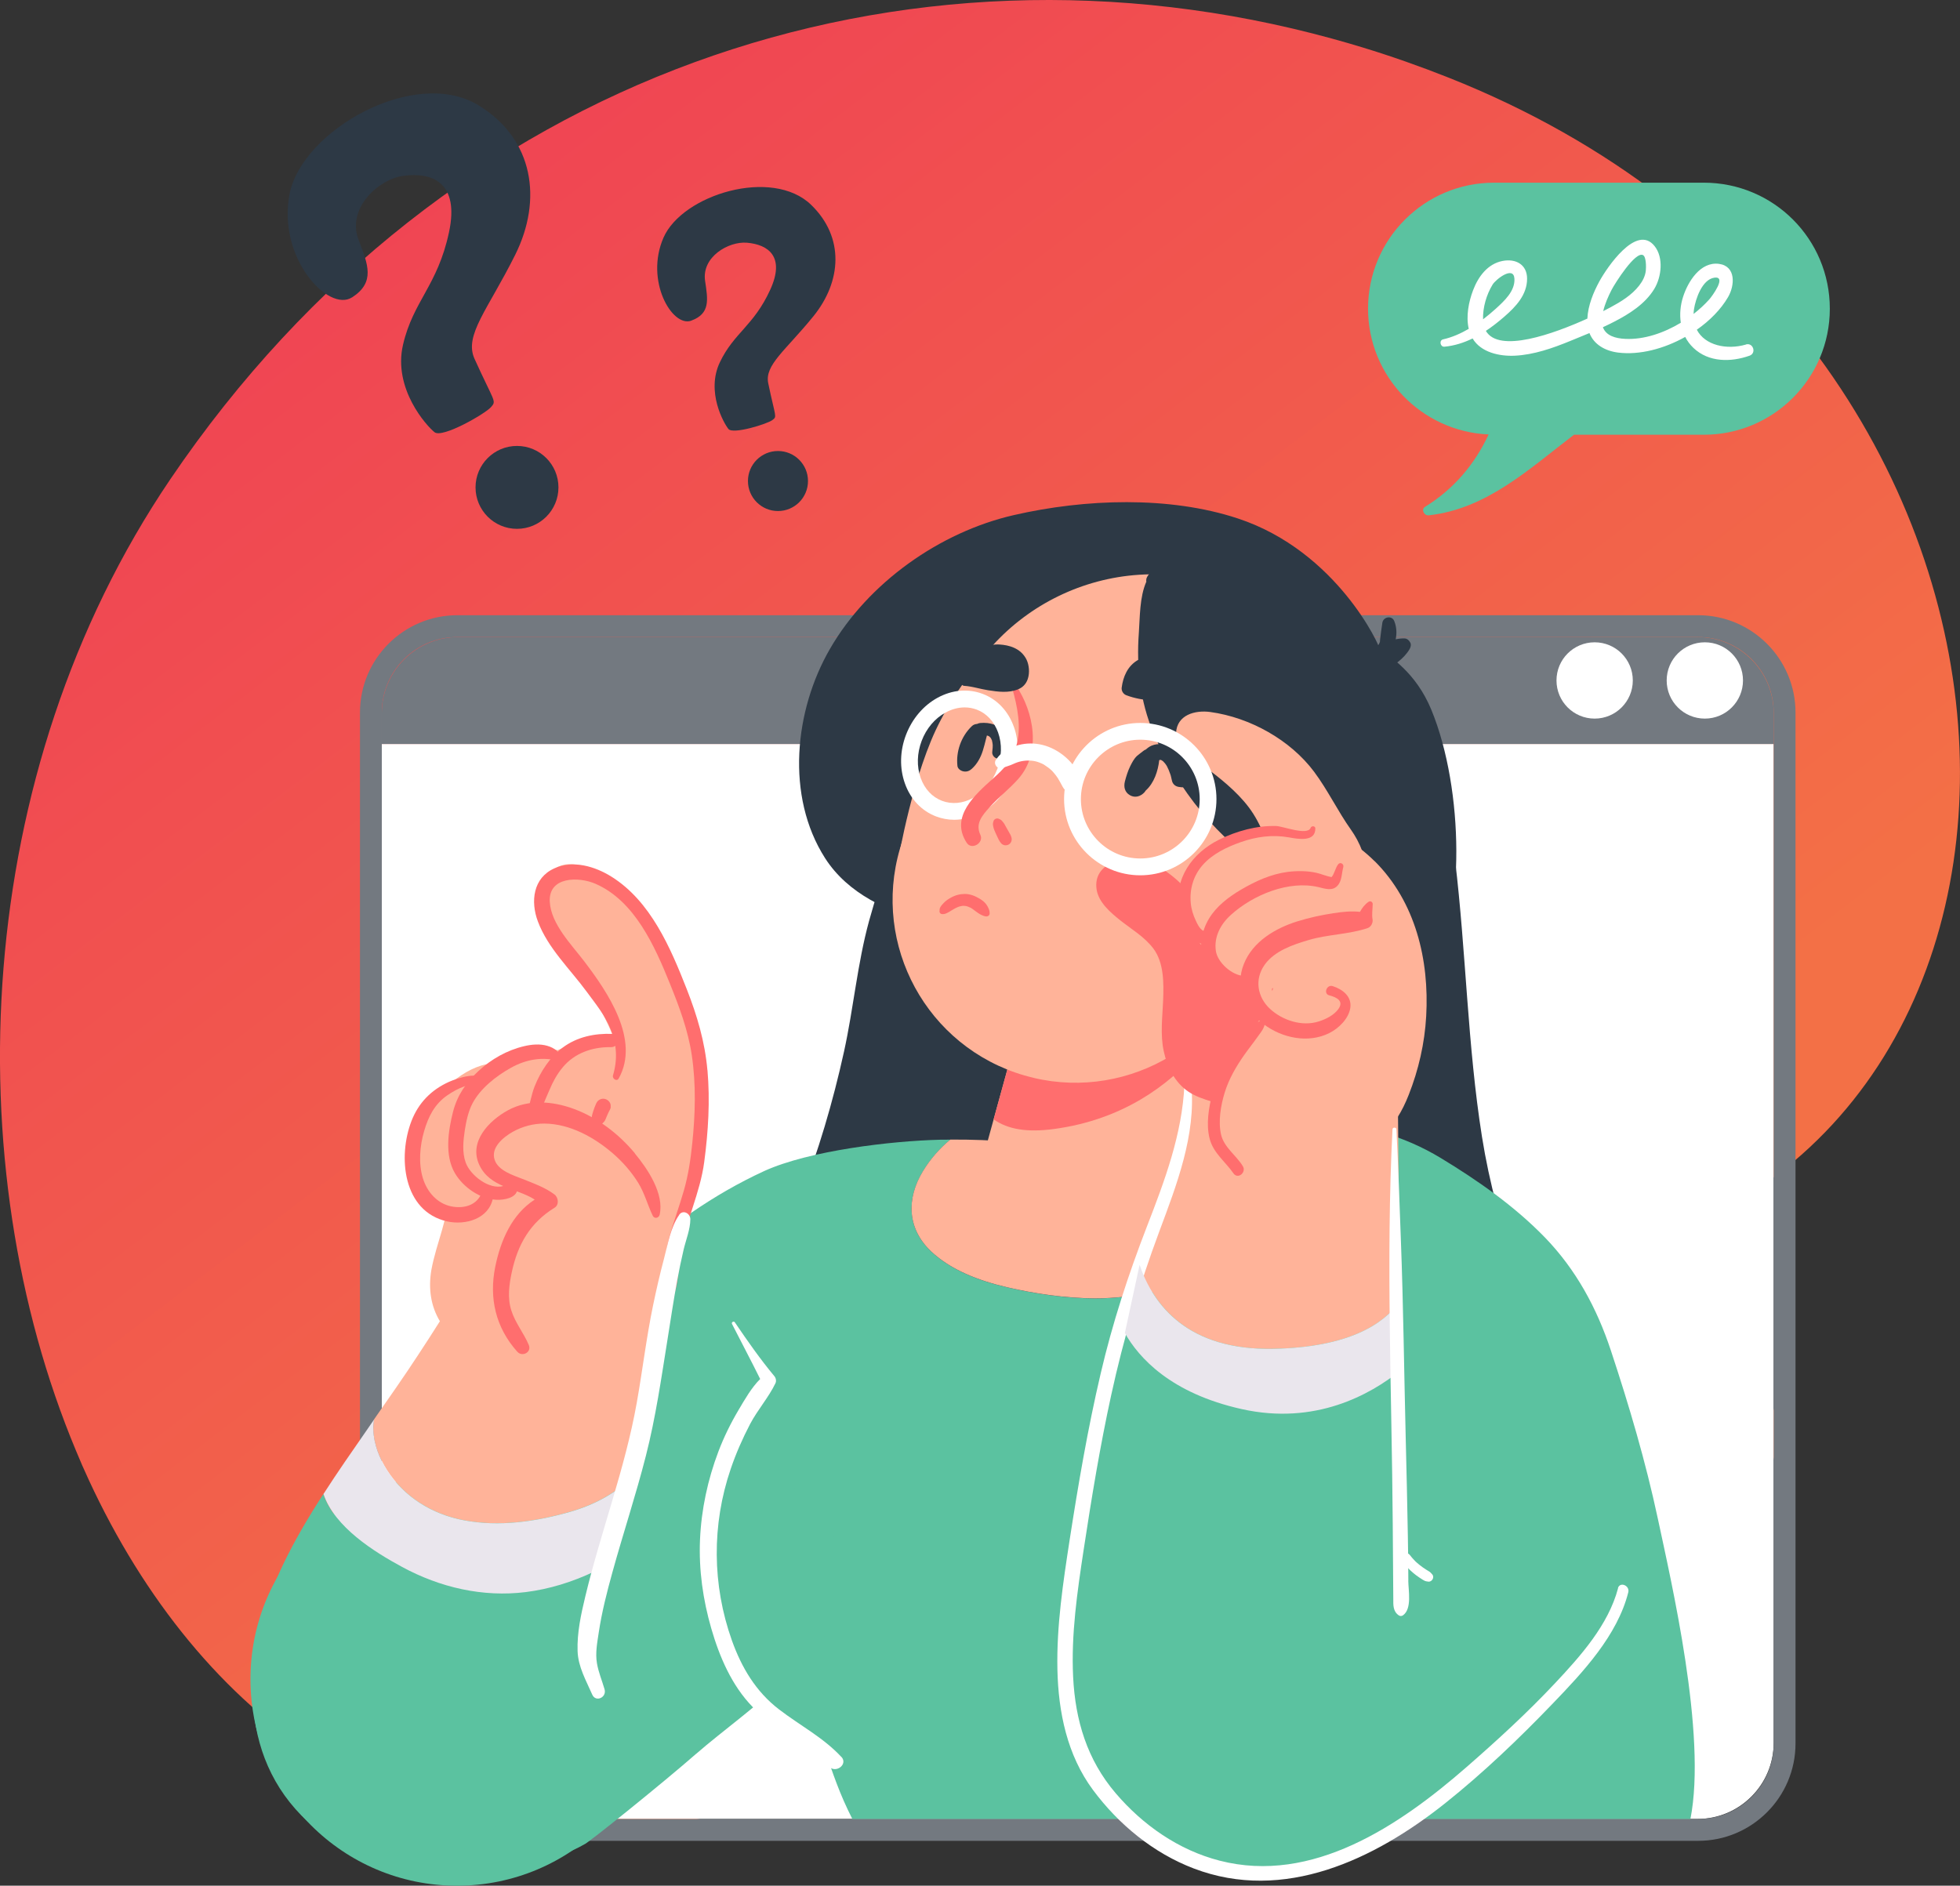 <?xml version="1.0" encoding="UTF-8"?>
<svg id="_圖層_2" data-name="圖層 2" xmlns="http://www.w3.org/2000/svg" xmlns:xlink="http://www.w3.org/1999/xlink" viewBox="0 0 320.54 308.44">
  <rect x="0" y="0" width="320.54" height="308.44" fill="#333333" stroke="none"/>
  <defs>
    <style>
      .cls-1 {
        fill: url(#_未命名漸層_12);
      }

      .cls-2 {
        fill: #fff;
      }

      .cls-3 {
        fill: #5bc2a0;
      }

      .cls-4 {
        fill: #ff6e6e;
      }

      .cls-5 {
        fill: url(#_未命名漸層_13);
      }

      .cls-6 {
        fill: #737980;
      }

      .cls-7 {
        fill: #eae6ed;
      }

      .cls-8 {
        fill: #2d3945;
      }

      .cls-9 {
        fill: #ffb399;
      }
    </style>
    <linearGradient id="_未命名漸層_13" data-name="未命名漸層 13" x1="192.6" y1="253.26" x2="290.77" y2="253.26" gradientUnits="userSpaceOnUse">
      <stop offset="0" stop-color="#f04553"/>
      <stop offset="1" stop-color="#f37046"/>
    </linearGradient>
    <linearGradient id="_未命名漸層_12" data-name="未命名漸層 12" x1="66.17" y1="35.19" x2="264.84" y2="295.19" gradientUnits="userSpaceOnUse">
      <stop offset="0" stop-color="#f04553"/>
      <stop offset=".72" stop-color="#f37046"/>
    </linearGradient>
  </defs>
  <g id="_圖層_1-2" data-name="圖層 1">
    <g>
      <path class="cls-5" d="m265.4,219.61c-26.6-2.06-89.17,28.09-68.8,60.25,20.38,32.16,147.31-54.17,68.8-60.25Z"/>
      <path class="cls-1" d="m259.46,206.01c-108.98,22.2-76.29,78.91-149,92.26-44.27,8.14-77.94-17.36-95.91-56.14-.74-1.59-1.45-3.2-2.12-4.84C-7.15,190.49-4.75,126.51,27.86,78.38,72.92,11.86,147.95-12.94,218.01,6.36c1.61.44,3.22.91,4.83,1.4,4.72,1.44,9.41,3.09,14.07,4.94,106.11,42.09,108.56,175.77,22.55,193.31Z"/>
    </g>
    <g>
      <path class="cls-2" d="m290.07,121.69v163.36c0,6.88-5.58,12.47-12.48,12.47H74.92c-6.42,0-11.68-4.83-12.4-11.04-.05-.47-.08-.95-.08-1.43V121.69h227.63Z"/>
      <path class="cls-6" d="m277.72,100.63H74.79c-8.78,0-15.92,7.14-15.92,15.92v168.63c0,8.78,7.14,15.92,15.92,15.92h202.93c8.78,0,15.92-7.14,15.92-15.92V116.55c0-8.78-7.14-15.92-15.92-15.92Zm12.35,184.55c0,6.82-5.53,12.35-12.35,12.35H74.79c-6.82,0-12.35-5.53-12.35-12.35V116.55c0-6.82,5.53-12.35,12.35-12.35h202.93c6.82,0,12.35,5.53,12.35,12.35v168.63Z"/>
      <path class="cls-6" d="m290.07,116.67v5.02H62.44v-5.02c0-6.88,5.58-12.47,12.48-12.47h202.67c6.9,0,12.48,5.58,12.48,12.47Z"/>
      <path class="cls-8" d="m255.76,232.46c-4.46.08-8.75-1.28-12.99-2.54-4.42-1.32-8.72-3.06-13.23-4.05-8.9-1.95-18.05-1.34-27.09-1.06-9.05.29-18.08-.34-27.13-.45-9.45-.12-18.91-.08-28.33-.74-7.9-.55-16.35-.05-23.95-2.63-.66-.22-1.06-.96-.99-1.63.41-3.95,2.35-7.58,3.83-11.22,1.63-3.98,3.31-7.93,4.87-11.92,3.07-7.84,5.47-15.98,7.28-24.21,1.56-7.09,2.18-14.36,4.1-21.38.99-3.62,2.19-7.17,3.37-10.74,1.08-3.25,2.06-6.45,3.79-9.44,1.6-2.76,3.63-5.23,5.79-7.58,2.21-2.4,4.46-4.8,7.02-6.82,5.14-4.06,11.12-6.65,17.27-8.75,6.27-2.15,12.99-3.91,19.54-2.04,5.55,1.58,10.13,5.43,14.15,9.42,4.39,4.37,8.39,9.09,12.88,13.37,2.54,2.41,5.4,4.79,7.49,7.61.47.62,4.03.81,4.54,5.06,1.8,15.02,2.02,30.24,4.39,45.19,1.22,7.65,3.21,15.03,5.95,22.27,2.78,7.34,5.88,14.55,8.82,21.83.37.95-.19,2.4-1.37,2.43Z"/>
      <path class="cls-3" d="m276.45,297.52h-137.06c-2.13-4.18-3.24-7.61-4.48-11.26-5.25-1.26-8.48-4.98-12.36-8.49-7.19,4.06-18.03,7.68-22.72,13.66-1.65,2.08-3.4,4.1-5.2,6.09-2.35,2.61-4.76,5.17-7.06,7.8-1.59.07-3.18.11-4.76.11-4.11.05-8.2-.11-12.27-.67-8.43-1.15-21.68-4.44-24.59-13.67-1.89-5.97-.62-12.93,1.93-18.51,2.77-6.05,7.06-11.19,11.77-15.83.99-.97,1.92-1.96,2.8-2.96,7.94-8.93,12.85-19.27,21.27-28.11,12.71-13.36,24.34-26.36,41.31-34.16,7.35-3.32,20.71-4.91,28.77-5.1.53-.01,1.08-.01,1.62-.01-1.78,1.48-3.29,3.21-4.47,5.16-2.72,4.44-2.65,9.38,1.36,13.15,3.29,3.09,7.86,4.79,12.38,5.84,4.62,1.07,9.56,1.8,14.35,1.82,6.73.03,13.33-1.82,19.71-3.55,5.2-1.4,10.66-3.18,14.7-6.54,4.1-3.4,5.14-7.95,4.29-12.78-.36-2.03-.99-4-1.8-5.94,6.94.36,13.58,2.15,19.68,5.84,6.09,3.69,12.05,7.86,17.03,12.99,5.1,5.27,8.5,11.57,10.79,18.49,2.99,9.04,5.69,18.18,7.68,27.5,2.19,10.31,8.06,35.33,5.33,49.15Z"/>
      <path class="cls-8" d="m234.23,158.53c-2.32,3.62-5.21,7.17-8.41,10.05-3.2,2.89-7.28,4.5-11.42,5.49-4.7,1.11-9.74,1.7-14.56,1.23-4.69-.45-9.24-2.13-13.34-4.42-4.02-2.24-7.15-5.32-10.56-8.35-1.66-1.47-3.33-2.95-4.88-4.54-1.18-1.22-2.35-2.3-2.58-3.89-5.55-1.08-11.19-1.87-16.68-3.26-6.51-1.67-13.12-4.62-16.87-10.48-6.47-10.12-5.02-24.16.8-34.22,6.25-10.83,17.97-19.12,30.09-21.89,11.62-2.67,25.41-3.15,36.61.55,16.28,5.37,23.34,21.08,23.16,21.29,1.69,1.33,5.94,3.83,8.49,10,5.42,13.15,5.43,34.19.16,42.45Z"/>
      <path class="cls-9" d="m221.98,140.9c-6.4,18.45-26.54,28.23-45,21.83-18.45-6.4-28.23-26.54-21.83-45,6.4-18.45,26.54-28.23,45-21.83,18.45,6.4,28.23,26.54,21.83,45Z"/>
      <path class="cls-9" d="m213.44,202.28c-4.05,3.36-9.5,5.14-14.7,6.54-6.38,1.73-12.97,3.58-19.71,3.55-4.79-.03-9.72-.75-14.35-1.82-4.53-1.06-9.09-2.76-12.38-5.84-4-3.77-4.07-8.71-1.36-13.15,1.18-1.95,2.69-3.68,4.47-5.16,1.73-.01,3.46.01,5.18.08,2.47.1,4.94.25,7.39.41,2.4.15,4.81.32,7.21.43,2.36.11,4.81-.07,7.13.43.27.05.49.18.69.32,1.26-.19,2.51-.4,3.76-.62,8.17-1.45,16.21-3.59,24.55-3.91.55-.03,1.08-.04,1.63-.03,1-.01,1.99,0,2.98.05.81,1.93,1.44,3.91,1.8,5.94.85,4.83-.19,9.38-4.29,12.78Z"/>
      <path class="cls-9" d="m209.17,154.26l-11.29,42.76-40.33,4.02s2.44-8.8,4.95-17.95c2.62-9.46,5.29-19.3,5.44-20.16l1.44-.07,39.78-8.6Z"/>
      <path class="cls-4" d="m202.24,161.89s-7.28,19.75-29.89,22.78c-4.33.58-7.49.08-9.85-1.58,2.62-9.46,5.29-19.3,5.44-20.16l1.44-.07,32.86-.98Z"/>
      <path class="cls-9" d="m204.13,156.99c-5.41,15.6-22.44,23.86-38.04,18.46-15.6-5.41-23.87-22.44-18.46-38.04,5.41-15.6,22.44-23.86,38.04-18.46,15.6,5.41,23.86,22.44,18.46,38.04Z"/>
      <path class="cls-9" d="m224.89,156.02c-2.07,5.98-8.6,9.14-14.57,7.07-5.98-2.07-9.14-8.6-7.07-14.57,2.07-5.98,8.6-9.14,14.57-7.07s9.14,8.6,7.07,14.57Z"/>
      <path class="cls-9" d="m165.62,102.64c-1.55.97-9.49,9.09-13.39,18.6-3.9,9.51-5.76,21.85-5.76,21.85,0,0,27.32-6.53,27.61-8.24s-8.46-32.21-8.46-32.21Z"/>
      <path class="cls-8" d="m194.64,126.47c-.25-.06-.49-.13-.74-.16-.42-1.51-1.13-3.09-2.39-3.97-.93-.65-2.11-.82-3.17-.38-.36.15-.66.38-.94.63-.16.06-.32.14-.46.27-.32.27-.68.5-.99.78-.5.46-.82,1.1-1.12,1.7-.38.78-.64,1.62-.86,2.46-.23.9-.04,1.79.83,2.28.85.48,1.74.19,2.37-.49.08-.09.14-.19.21-.29,1.36-1.22,2-3.17,2.2-4.95.13-.08.23-.07.24-.07-.32-.02-.02,0,.09.04.13.09.22.14.29.19.17.17.25.26.33.36.06.08.11.15.17.23.02.03.1.16.13.21.22.41.4.85.55,1.29.03.09.06.18.09.27.09.34.14.56.18.77.11.58.52.97,1.1,1.07.66.11,1.28.13,1.9-.15.41-.19.69-.6.68-1.05-.01-.41-.27-.92-.71-1.03Z"/>
      <path class="cls-8" d="m166.18,122.01c-.41-.19-.89-.19-1.38-.12-.02-.7-.18-1.39-.54-1.98-.77-1.29-2.29-1.81-3.98-1.65-.16.02-.33.08-.48.15-.3.02-.61.12-.85.35-1.82,1.73-2.63,4.27-2.37,6.53.05.43.49.78.97.88.54.11.99-.07,1.35-.39.93-.83,1.49-1.91,1.83-2.99.18-.57.33-1.15.47-1.72.06-.26.13-.52.2-.77.07.02.13.04.2.06.06.02.17.1.03,0-.16-.1.12.08.17.11.09.09.16.15.21.21.03.06.07.11.09.16.04.08.08.17.12.25.08.33.11.55.13.77,0,.25,0,.35-.01.46-.02.24-.06.48-.07.72-.04.75.78,1.31,1.67,1.03.37-.12.72-.26,1.08-.39.19-.07.38-.14.58-.2.36-.1.47-.14.59-.21.45-.27.53-1-.01-1.25Z"/>
      <path class="cls-8" d="m200.87,117c-2.83.05-5.32-1.54-8.06-1.96-2.89-.44-5.86-.26-8.63-1.33-.48-.18-.8-.71-.74-1.22.23-1.81.97-3.55,2.62-4.51,2.8-1.63,6.36-.38,8.98,1.03,1.49.81,2.8,1.8,4,2.98.92.88,1.91,1.8,2.18,3.07.07.25.15.37.23.49.33.49.15,1.43-.59,1.45Z"/>
      <path class="cls-2" d="m165.81,118.89c-.91-2.57-2.72-4.49-5.09-5.39-2.37-.9-4.99-.68-7.39.63-2.32,1.27-4.15,3.43-5.16,6.06-1.01,2.64-1.07,5.47-.18,7.96.91,2.57,2.72,4.48,5.09,5.39.96.36,1.95.55,2.96.55,1.49,0,3-.4,4.43-1.18,2.32-1.27,4.15-3.43,5.16-6.07,1.01-2.64,1.07-5.47.18-7.96Zm-2.75,6.98c-.77,2.03-2.16,3.68-3.91,4.64-1.68.92-3.48,1.09-5.09.48-1.61-.61-2.85-1.94-3.49-3.74-.67-1.88-.61-4.03.16-6.07.77-2.03,2.16-3.68,3.91-4.63,1.02-.56,2.08-.84,3.12-.84.68,0,1.34.12,1.98.36,1.61.61,2.84,1.94,3.49,3.74.67,1.88.61,4.03-.16,6.07Z"/>
      <path class="cls-4" d="m166.16,112.11c-.26-.38-.75,0-.64.38.86,3.05,1.59,6.46.67,9.59-.66,2.26-2.01,3.66-3.72,5.2-2.96,2.66-7.18,6.29-4.37,10.58.81,1.24,2.85.02,2.23-1.31-.85-1.83.27-3.14,1.49-4.49,1.49-1.66,3.27-3.02,4.74-4.69,3.75-4.25,2.56-10.88-.41-15.25Z"/>
      <path class="cls-8" d="m168.09,111.04c-.3.91-.91,1.42-1.55,1.69-1.58.67-3.33.42-4.95.17-1.3-.2-2.61-.64-3.92-.72-.51-.03-.9-.95-.68-1.61.65-1.86,2.19-5.12,3.85-4.56.83-.48,1.74-.64,2.62-.59,1.49.09,3.46.56,4.41,2.45.44.91.55,2.17.22,3.17Z"/>
      <path class="cls-4" d="m165.39,136.9c-.03-.08-.05-.15-.08-.23-.05-.15-.15-.28-.23-.41l.14.23c-.25-.43-.5-.87-.74-1.31-.07-.13-.14-.27-.22-.4-.07-.13-.16-.23-.25-.34-.12-.15-.24-.3-.41-.39-.09-.05-.18-.09-.28-.13-.31-.14-.73.05-.83.36-.05.16-.11.32-.11.5,0,.15.03.29.06.43.06.34.2.64.34.96.12.26.24.52.36.78.06.13.12.26.19.39.1.2.22.38.36.55.31.39.85.49,1.28.24.44-.26.58-.76.42-1.23Z"/>
      <path class="cls-4" d="m161.31,147.94c-.3-.4-.68-.7-1.11-.95-.73-.44-1.53-.76-2.38-.77-.81,0-1.59.2-2.3.6-.45.25-.88.53-1.23.92-.36.4-.78.81-.58,1.39-.02-.1-.03-.21-.04-.31,0,.07-.01.13-.02.2-.04.3.23.53.52.5.48,0,.77-.22,1.09-.39.31-.17.69-.43.91-.54.14-.08.29-.15.44-.21.09-.04.18-.07.26-.1.19-.05.32-.08.46-.1.07,0,.15-.01.22-.02.24.01.38.03.53.06.13.04.2.06.27.09.15.06.29.12.43.19.14.09.21.14.29.19.32.22.61.47.93.68.35.23.88.51,1.31.53.26,0,.5-.15.53-.42.06-.51-.24-1.14-.53-1.53Z"/>
      <path class="cls-4" d="m219.53,148.71c-.36-.13-.72-.22-1.09-.28-.2-.05-.39-.1-.59-.13-.51-.09-1.03-.13-1.54-.14-1.11-.03-2.22.06-3.31.25-2.06.37-4.12,1.06-5.84,2.28-1.08.76.17,2.34,1.25,1.61.83-.56,1.77-.96,2.74-1.26.04.08.09.16.15.23.52.61.78,1.32.87,2.11.09.82-.31,1.89.16,2.69.32.54.82.8,1.44.58,1.43-.49,1.49-2.46,1.25-3.69-.11-.57-.3-1.09-.53-1.61,1.59-.25,3.2-.25,4.81-.43,1.24-.14,1.25-1.8.25-2.22Z"/>
      <path class="cls-3" d="m113.84,286.87c-5.16,4.53-17.87,14.79-18.31,14.82-4.33,2.51-8.28,2.48-12.75,4.72-.62.32-1.22-.7-.62-1.06,4.06-2.45,8.2-4.85,12.27-7.36-4.65-6.71-6.35-15.18-7.68-23.08-1.18-7.09-2.41-14.22-3.4-21.34-.7-5.09-1.22-10.88.91-15.72,2.41-5.54,7.93-7.53,13.65-7.47,14.41.11,38.09,12.06,40.24,26.09,1.82,11.85-15.88,23.02-24.3,30.4Z"/>
      <circle class="cls-3" cx="74.74" cy="274.66" r="33.78"/>
      <path class="cls-3" d="m98.9,256.23c-.81,3.73-1.66,7.47-2.54,11.19-2.56,10.77-6.38,22.59-14.43,30.58-3.96,3.92-9,6.39-14.62,6.45-6.75.07-13.28-2.67-18.01-7.49-11-11.22-9.28-27.94-2.98-41.1,1.91-3.98,4.16-7.78,6.57-11.49,1.82,5.43,8.34,9.48,12.86,11.93,6.2,3.36,13.21,4.99,20.24,4.11,3.85-.48,7.61-1.66,11.12-3.32.59-.27,1.18-.56,1.77-.86Z"/>
      <path class="cls-9" d="m112.75,196.93c-.69,3.13-1.48,6.27-2.8,9.2-.59,1.33-1.34,2.55-2.14,3.76-.07.1-.12.18-.18.27-1.1,10-3.04,19.9-5.18,29.73-.23,1.06-.47,2.13-.69,3.18-.29.19-.56.38-.85.59-2.33,1.65-4.79,2.77-7.52,3.57-5.68,1.65-11.77,2.55-17.62,1.41-5.07-.97-9.65-3.77-12.47-8.16-1.25-1.95-2.18-4.29-2.25-6.62-.01-.59.03-1.14.12-1.69,2.45-3.52,4.91-7.02,7.25-10.6,1.19-1.8,2.36-3.63,3.52-5.46-1.47-2.44-1.92-5.31-1.39-8.41.41-2.22,1.12-4.36,1.74-6.51.25-.84.45-1.7.64-2.55-.6-.51-1.17-1.07-1.67-1.67-1.91-2.25-3.28-5.09-3.61-8.02-.32-2.84.47-5.29,2.14-7.58,2.32-3.21,6.95-7.56,11.37-7.43.22-.15.44-.29.67-.42,1.97-1.15,4.22-1.96,6.51-2.1,1-.05,1.93.07,2.84.36.88-.38,1.77-.7,2.63-.96,2-.59,4.07-.93,6.16-.55.21.04.41.07.62.12-.96-2.98-4.16-8.63-5.81-11.3-1.8-2.88-3.72-5.71-5.13-8.82-.97-2.14-1.74-4.79-.23-6.9,3.09-4.32,8.87-.78,11.63,1.89,3.98,3.85,8.52,11.79,10.35,16.98.93,2.63,1.65,5.34,2.08,8.09.37,2.28.82,4.92.43,7.25,1.23,6.42.21,13.01-1.19,19.35Z"/>
      <path class="cls-4" d="m103.83,188.64c-2.62-3.15-6.06-5.8-9.93-7.24-3.49-1.3-7.46-1.63-10.82.2-3.11,1.7-6.47,5.15-4.69,8.95,1.74,3.72,6.04,3.75,9.06,5.66-3.73,2.4-5.58,6.68-6.46,11.01-1.03,5.13.07,9.92,3.61,13.88.8.9,2.38.1,1.88-1.1-.82-1.96-2.22-3.62-2.86-5.66-.65-2.05-.36-4.2.08-6.26.97-4.54,3-8.08,7-10.54.78-.48.62-1.68-.02-2.16-1.51-1.15-3.48-1.85-5.22-2.54-1.56-.62-3.95-1.34-4.56-3.11-.69-2.02,1.42-3.74,2.96-4.6,1.58-.89,3.41-1.37,5.22-1.35,4.13.05,8.08,2.23,11.13,4.86,1.6,1.38,3.02,3,4.14,4.79,1.07,1.72,1.54,3.63,2.4,5.42.27.56,1,.4,1.13-.16.78-3.44-1.99-7.54-4.06-10.03Z"/>
      <path class="cls-4" d="m100.16,169.11c-2.9-.11-5.79.48-8.15,2.25-2.09,1.57-3.61,3.92-4.57,6.32-.29.72-.48,1.5-.67,2.25-.22.85-.44,1.65.04,2.46.13.22.52.31.74.19.81-.44,1.04-1.28,1.36-2.08.3-.75.64-1.48.95-2.22.57-1.35,1.21-2.55,2.16-3.69,1.92-2.33,4.84-3.36,7.9-3.31,1.39.03,1.67-2.13.25-2.18Z"/>
      <path class="cls-4" d="m99.87,181.08c0-.11,0-.21,0-.32-.04-.39-.3-.71-.63-.89-.29-.16-.6-.2-.92-.11-.39.11-.65.36-.82.73-.2.43-.36.88-.5,1.32-.04.11-.07.22-.1.33-.09.28-.14.52-.11.82.02.17.04.34.07.51.05.35.32.63.65.71.15.04.29.04.44,0,.2-.05.32-.16.46-.31.11-.12.23-.24.35-.36.22-.22.31-.54.43-.82.17-.42.36-.83.58-1.23.06-.12.1-.25.12-.38Z"/>
      <path class="cls-4" d="m92.02,173.2c-.55-1.13-1.3-1.79-2.52-2.14-1.21-.35-2.56-.23-3.78.06-2.79.65-5.39,2.13-7.48,4.07-2.03,1.89-3.46,3.97-4.15,6.66-.79,3.11-1.4,7.14.31,10.05,1.36,2.31,4.14,4.25,6.87,4.35,1.1.04,3.21-.28,3.34-1.71.03-.38-.1-.71-.44-.88-.65-.33-1.25.16-1.84.33-2.35.66-5.43-1.75-6.18-3.86-.59-1.65-.39-3.6-.13-5.29.23-1.46.56-3.04,1.25-4.36,1.3-2.47,3.89-4.49,6.28-5.82,2.48-1.39,5.31-1.91,8.06-1.03.24.08.54-.16.41-.42Z"/>
      <path class="cls-4" d="m78.62,195.46c-.9,1.81-2.97,2.25-4.84,1.86-2.32-.48-3.95-2.4-4.62-4.6-.75-2.43-.5-5.29.2-7.7.69-2.37,1.7-4.4,3.75-5.83,1.86-1.29,3.85-2.11,6.12-1.96.07,0,.13-.05.12-.12-.4-2.24-4.74-.68-5.91-.16-2.89,1.3-4.98,3.41-6.14,6.39-2.26,5.83-1.43,14.81,5.82,16.44,3.01.67,6.85-.42,7.5-3.83.23-1.24-1.52-1.49-2.01-.5Z"/>
      <path class="cls-4" d="m115.69,175.04c-.41-4.64-1.68-8.92-3.37-13.23-2.65-6.75-5.9-14.4-12.31-18.41-2.73-1.7-6.24-2.75-9.34-1.37-3.49,1.55-3.93,5.41-2.71,8.67,1.64,4.4,5.28,7.81,8.01,11.54,1.48,2.02,2.96,3.79,3.91,6.15,1,2.49,1.13,4.93.37,7.5-.16.53.61,1.08.93.52,3.55-6.36-1.85-14.19-5.61-19.14-2.1-2.76-5.45-6.12-5.66-9.76-.23-4.16,4.73-4.15,7.48-2.95,6.41,2.79,9.69,10.21,12.15,16.29,1.55,3.83,2.99,7.66,3.6,11.77.71,4.78.57,9.64.07,14.44-.27,2.59-.64,5.13-1.36,7.64-.74,2.59-1.69,5.12-2.4,7.72-.52,1.89-.72,3.81-.99,5.75-.25,1.78-.72,3.52-1.11,5.26-.1.47.5.92.93.69,2.96-1.57,2.51-6.5,3.01-9.37.87-5,3.21-9.61,3.88-14.69.66-4.97.97-10.02.53-15.02Z"/>
      <path class="cls-7" d="m101.76,243.08c-.96,4.37-1.89,8.76-2.87,13.15-.59.3-1.18.59-1.77.86-3.51,1.66-7.27,2.84-11.12,3.32-7.04.88-14.04-.75-20.24-4.11-4.53-2.45-11.04-6.5-12.86-11.93,2.3-3.58,4.75-7.08,7.16-10.56.37-.55.75-1.1,1.12-1.63-.1.55-.14,1.1-.12,1.69.07,2.33,1,4.68,2.25,6.62,2.81,4.39,7.39,7.19,12.47,8.16,5.86,1.14,11.95.23,17.62-1.41,2.73-.8,5.18-1.92,7.52-3.57.29-.21.56-.4.85-.59Z"/>
      <path class="cls-8" d="m224.67,136.07c-.22,3.26-.99,6.8-.45,10.04.12.78-.58,1.45-1.34,1.39-5.29-.52-10.64-1.97-15.17-4.79-8.46-5.25-15.18-13.65-19.05-22.77-2.22-5.25-2.83-10.82-2.41-16.47.18-2.51.11-5.81,1.22-8.32-.04-.26-.01-.55.15-.82,1.99-3.37,7.89-1.47,10.77-.64,4.81,1.37,9.53,3.2,13.74,5.97,2.11,1.39,4.03,2.95,5.42,5.1,1.28,2,2.14,4.2,2.87,6.43,1.7,5.21,3.54,10.41,4.16,15.88.34,2.99.32,6.01.11,9.01Z"/>
      <path class="cls-9" d="m222.95,143.04c-.42,1.28-2.07,1.06-2.26-.23-.07-.48-.26-.96-.51-1.41-1.05.85-2.6,1.29-3.88,1.38-2.69.2-5.69-.38-7.53-2.49-.95-1.09-1.52-2.41-2.06-3.73-.66-1.62-1.44-3.13-2.49-4.52-2.01-2.66-4.84-4.89-7.51-6.85-1.81-1.33-4.5-2.63-4.38-5.26.12-3.01,3.12-3.81,5.6-3.47,6.54.9,13.1,4.59,16.97,9.76,2.25,3.01,3.89,6.48,6.06,9.53,1.29,1.83,2.83,4.88,2,7.31Z"/>
      <path class="cls-9" d="m186.38,206.89c4.22-19.52,7.9-36.16,7.9-36.16l34.3,6.24s.16,16.29.34,35.9c-2.67,3.76-8.41,7.49-20.61,7.75-14.06.29-19.69-7.16-21.93-13.73Z"/>
      <path class="cls-3" d="m229.1,279.86c-.52,1.56-55.61-5.2-55.09-12.48.26-3.55,5.07-26.62,9.96-49.34,2.26,4.02,7.46,9.86,19.15,12.45,11.97,2.66,20.97-2.35,25.89-6.31.22,26.66.37,54.86.1,55.68Z"/>
      <circle class="cls-3" cx="207.27" cy="272.06" r="33.78"/>
      <path class="cls-2" d="m264.62,259.78c-1.59,6.01-6.14,11.1-10.3,15.53-4.55,4.85-9.5,9.38-14.51,13.75-10.9,9.51-25.17,19.2-40.36,15.28-6.69-1.72-12.55-5.82-17-11.04-4.67-5.48-6.6-11.91-6.95-19.02-.34-6.95.68-13.91,1.72-20.77,1.29-8.48,2.68-16.95,4.51-25.33,2-9.15,4.59-17.98,7.86-26.75,2.82-7.57,6.03-15.79,5.23-24.02-.06-.63-1.09-.63-1.12.02-.36,8.1-3.24,15.73-6.14,23.21-3.05,7.88-5.64,15.81-7.56,24.05-2.1,8.96-3.65,18.04-5.06,27.13-1.08,7.03-2.16,14.11-2.01,21.25.15,6.98,1.59,14.01,5.82,19.71,4.2,5.65,9.87,10.32,16.48,12.84,14.74,5.62,29.56-1.47,41.1-10.66,6.24-4.97,12.12-10.6,17.65-16.36,4.91-5.1,10.53-11.1,12.31-18.15.28-1.12-1.39-1.8-1.7-.66Z"/>
      <path class="cls-4" d="m210.2,173.46c-1.32,3.26-4.35,5.36-6.35,8.15-.44.62-1.39.74-1.99.29-2.21-1.69-5.23-1.78-7.54-3.36-2.21-1.51-3.46-4.05-4-6.6-.59-2.72-.21-5.58-.1-8.32.1-2.81.16-6.16-1.62-8.5-1.44-1.89-3.55-3.13-5.39-4.58-1.59-1.28-3.55-2.93-3.87-5.06-.67-4.46,4.91-5.77,8.15-4.62,3.47,1.23,7.05,4.48,8.91,7.98.1.01.18,0,.26.03,1.74.52,3.61.73,5.25,1.52,1.49.74,2.7,2.04,3.81,3.26,2.4,2.63,3.77,5.77,4.61,9.2.81,3.39,1.18,7.32-.14,10.61Z"/>
      <path class="cls-9" d="m224.82,140.88c-3.09-3.06-7.04-5.55-11.48-5.8-.15-.01-.21.19-.05.26.12.05.23.11.36.16-2.29-.43-4.7-.41-6.39-.18-5.65.77-13.14,3.87-14.11,10.26-.27,1.74.08,3.54.78,5.13.67,1.51,1.66,3.24,3.06,4.28.3,1.56,1.1,3.03,2.21,4.18,1.4,1.43,3.33,2.55,5.33,2.88.22,1.47.88,2.88,1.85,4-1.33,2.48-2.98,4.83-4.31,7.25-2.24,4.09-4.37,8.65-3.68,13.44.66,4.5,4.17,7.3,8.53,7.87,4.65.6,9.42-.92,13.26-3.51,1.99-1.34,3.94-3.14,5.46-5.23,2.28-1.56,3.72-4.2,4.73-6.76,1.63-4.13,2.62-8.46,2.87-12.89.52-9.2-1.74-18.69-8.42-25.36Zm-16.61,20.68c-.04.18-.08.37-.14.54-.03-.11-.05-.23-.07-.36.1-.03.15-.11.21-.18Z"/>
      <path class="cls-4" d="m224.5,147.9c0-.37-.37-.61-.69-.39-.6.41-1.05,1-1.4,1.64-1.43-.16-2.9,0-4.33.22-2.01.3-3.99.74-5.93,1.34-3.59,1.12-7.26,3.3-8.72,6.94-3.13,7.82,7.11,14.75,13.96,11.33,1.53-.76,3.17-2.35,3.44-4.11.28-1.88-1.26-3.05-2.87-3.57-.99-.32-1.57,1.24-.59,1.5,1.24.32,2.46.93,1.5,2.26-.73,1-2.03,1.64-3.18,2.01-2.73.88-5.93-.15-7.99-2.05-2.1-1.95-2.56-4.86-.87-7.23,1.63-2.27,4.62-3.27,7.18-4.03,3.17-.94,6.57-.91,9.67-1.96.53-.18.88-.86.79-1.4-.15-.86.01-1.65.02-2.51Z"/>
      <path class="cls-4" d="m218.85,141.37c-.45.54-.61,1.55-1.08,2.09-.83-.13-1.64-.5-2.45-.69-1.5-.34-3.18-.35-4.7-.16-2.75.35-5.3,1.52-7.68,2.92-2.02,1.19-4.01,2.7-5.23,4.74-1.19,1.98-1.76,4.7-.77,6.89,1,2.23,3.68,4.6,6.23,4.64,1.4.02,1.67-2.14.25-2.18-1.92-.05-4.31-2.19-4.58-4.09-.33-2.31.79-4.39,2.48-5.9,3.62-3.27,9.45-5.68,14.33-4.52,1.01.24,2.18.67,3.02-.17.82-.82.73-2.07,1.01-3.11.14-.51-.47-.9-.84-.46Z"/>
      <path class="cls-4" d="m214.34,135.41c-.5,1.32-4.54-.27-5.61-.3-3.18-.1-6.48.81-9.32,2.21-4.4,2.17-7.5,6.4-6.54,11.5.39,2.09,1.55,5.39,4.05,5.62,1.34.13,1.58-1.97.24-2.08-.81-.07-1.31-1.15-1.61-1.8-.42-.9-.72-1.85-.81-2.84-.22-2.28.43-4.5,1.94-6.22,1.61-1.83,3.93-2.94,6.19-3.74,2.6-.92,5.23-1.27,7.94-.79,1.45.26,4.34.81,4.3-1.48,0-.42-.64-.44-.77-.09Z"/>
      <path class="cls-2" d="m186.48,118.25c-6.87,0-12.46,5.59-12.46,12.46s5.59,12.46,12.46,12.46,12.46-5.59,12.46-12.46-5.59-12.46-12.46-12.46Zm0,22.17c-5.36,0-9.71-4.36-9.71-9.71s4.36-9.72,9.71-9.72,9.72,4.36,9.72,9.72-4.36,9.71-9.72,9.71Z"/>
      <path class="cls-4" d="m206.6,166.79c-1.09.27-1.6,1.04-2.35,1.86-.89.99-1.69,2.06-2.46,3.15-1.53,2.17-2.86,4.54-3.53,7.13-.59,2.28-1.03,4.94-.45,7.26.59,2.4,2.57,3.79,3.91,5.73.72,1.04,2.16-.15,1.53-1.18-1.08-1.77-3.08-3.07-3.56-5.17-.49-2.17-.04-4.81.61-6.9.68-2.21,1.86-4.22,3.18-6.11.69-.98,1.44-1.91,2.13-2.89.61-.87,1.25-1.52,1.28-2.6,0-.14-.11-.31-.27-.27Z"/>
      <path class="cls-7" d="m229,224.18c-4.92,3.96-13.92,8.97-25.89,6.31-11.68-2.59-16.88-8.43-19.15-12.45.81-3.76,1.62-7.5,2.41-11.15,2.24,6.57,7.87,14.02,21.93,13.73,12.21-.26,17.94-3.99,20.61-7.75.03,3.69.05,7.49.08,11.31Z"/>
      <path class="cls-2" d="m230.32,258.52c0-2.44-.04-4.88-.08-7.31-.09-5.22-.21-10.43-.34-15.64-.27-10.93-.39-21.87-.8-32.79-.23-6.02-.42-12.05-.73-18.07-.02-.36-.62-.35-.64,0-1.09,21.47-.11,43.04.04,64.52.02,2.73.03,5.45.06,8.18.01,1.36.02,2.71.03,4.07,0,1.06-.07,2.05.88,2.73.22.16.5.15.71,0,1.5-1.07.87-4.07.86-5.69Z"/>
      <path class="cls-2" d="m234.23,257.52c-.17-.19-.32-.38-.54-.5-.18-.1-.35-.21-.52-.32-.35-.22-.69-.47-1.02-.73-.16-.13-.31-.26-.46-.39-.07-.07-.15-.14-.22-.2-.39-.4-.66-.71-.91-1.04-.16-.22-.48-.36-.75-.3-.31,0-.49.12-.52.3-.21.33-.22.69,0,.99.53.73,1.15,1.38,1.84,1.96.32.27.65.52,1,.75.18.12.36.24.54.35.2.12.37.22.59.26.1.02.21.03.31.05.6.09,1.08-.7.66-1.18Z"/>
      <path class="cls-2" d="m137.6,287.38c-2.95-3.18-6.79-5.16-10.2-7.78-3.79-2.91-6.12-6.84-7.71-11.29-3.23-9.08-3.3-18.92-.19-28.04.86-2.53,1.94-4.99,3.18-7.36,1.22-2.31,3.02-4.33,4.14-6.66.17-.35.08-.84-.16-1.13-2.34-2.81-4.44-5.82-6.49-8.84-.17-.25-.6,0-.46.27,1.53,3.01,3.12,5.99,4.61,9.01-1.43,1.42-2.53,3.37-3.52,5.04-1.29,2.17-2.4,4.43-3.3,6.79-1.75,4.61-2.81,9.53-3.02,14.46-.21,4.94.48,9.8,1.85,14.54,1.33,4.6,3.35,9.32,6.74,12.79,3.72,3.82,8.87,5.86,12.5,9.76,1.12,1.2,3.16-.36,2.03-1.58Z"/>
      <path class="cls-2" d="m111.09,198.7c-1.42,1.99-1.89,4.89-2.51,7.22-.67,2.52-1.25,5.06-1.78,7.61-1.09,5.26-1.72,10.61-2.66,15.9-1.91,10.78-5.87,21.07-8.42,31.7-.7,2.92-1.36,5.91-1.26,8.94.09,2.58,1.39,4.8,2.39,7.1.58,1.33,2.41.47,2.02-.86-.41-1.41-.99-2.78-1.24-4.23-.3-1.7.05-3.43.3-5.12.5-3.31,1.33-6.55,2.22-9.77,1.76-6.38,3.85-12.66,5.48-19.07,1.61-6.3,2.52-12.71,3.55-19.12.51-3.19.98-6.38,1.57-9.56.31-1.69.66-3.37,1.05-5.04.38-1.61,1.09-3.32,1.1-4.98,0-.94-1.19-1.61-1.83-.72Z"/>
      <path class="cls-2" d="m176.79,127.48c-.93-2.72-3.56-4.97-6.32-5.64-1.27-.31-2.6-.31-3.87.02-.68.18-1.34.41-1.96.74-.74.4-1.25.97-1.74,1.63-.53.72.24,1.7,1.07,1.37.56-.22,1.14-.36,1.68-.61.52-.24.92-.38,1.4-.48.92-.18,1.87-.13,2.6.1.25.08.49.17.73.28.11.05.22.1.32.16.53.34.96.65,1.34,1.02.03.04.09.1.12.13.09.1.17.2.26.3.21.25.4.51.58.78.22.33.61,1.09.81,1.45.43.76,1.24,1.22,2.11.85.85-.36,1.14-1.28.85-2.11Z"/>
      <path class="cls-8" d="m230.63,105.11c-.15-.35-.51-.66-.9-.68-.5-.02-.99.04-1.48.14.21-1,.15-2.03-.23-2.98-.39-.98-1.81-.7-1.95.28-.13.88-.26,1.77-.36,2.65-.02.16-.02.32-.04.48-.04.09-.08.19-.12.28-.08.14-.13.23-.19.32-.15.24-.3.49-.43.74-.17.32-.09.76.11,1.09-.14.17-.26.37-.27.59-.04.63.38,1.24,1.04,1.3,1.04.1,2.02-.43,2.81-1.05.72-.56,1.42-1.27,1.89-2.07.2-.35.3-.71.13-1.11Z"/>
      <path class="cls-2" d="m285.05,111.3c0,3.44-2.79,6.24-6.24,6.24s-6.24-2.79-6.24-6.24,2.79-6.24,6.24-6.24,6.24,2.79,6.24,6.24Z"/>
      <path class="cls-2" d="m267.03,111.3c0,3.44-2.79,6.24-6.24,6.24s-6.24-2.79-6.24-6.24,2.79-6.24,6.24-6.24,6.24,2.79,6.24,6.24Z"/>
      <path class="cls-3" d="m299.25,50.5c0,11.38-9.23,20.61-20.61,20.61h-21.23c-7.35,5.6-14.26,12.14-23.77,13.18-.71.08-1.29-.95-.59-1.39,4.75-2.93,8.15-7.01,10.4-11.84-5.47-.23-10.41-2.62-13.97-6.31-3.55-3.7-5.75-8.72-5.75-14.26,0-11.38,9.23-20.61,20.61-20.61h34.3c5.69,0,10.85,2.3,14.58,6.03,3.73,3.73,6.03,8.89,6.03,14.58Z"/>
      <path class="cls-2" d="m285.52,56.36c-3.14.91-6.7.13-8.02-2.43,2.13-1.49,3.93-3.32,5.1-5.32,1.11-1.89,1.35-5.07-1.48-5.45-3.04-.4-5.08,2.93-5.86,5.37-.45,1.38-.59,2.86-.38,4.26-2.8,1.69-6.02,2.78-9.07,2.64-1.59-.07-3.17-.51-3.67-1.91.6-.28,1.2-.56,1.79-.87,2.5-1.28,5.12-2.93,6.61-5.39,1.18-1.94,1.56-5.11.05-7.01-2.96-3.72-7.83,3.59-9.02,5.76-.97,1.77-1.88,3.98-1.97,6.1-5.52,2.5-14.46,5.72-16.6,2.01,1.07-.71,2.09-1.51,3.07-2.37,1.84-1.6,3.67-3.54,3.67-6.16,0-2.34-1.87-3.32-4-2.91-2.45.47-3.99,2.57-4.83,4.79-.72,1.89-1.19,4.26-.71,6.32-1.33.77-2.73,1.39-4.2,1.72-.68.16-.47,1.27.23,1.2,1.65-.16,3.17-.65,4.6-1.35,1.36,2.29,4.4,2.94,6.9,2.82,3.13-.15,6.19-1.23,9.07-2.41,1.05-.43,2.09-.85,3.14-1.29.74,1.89,2.6,2.93,4.69,3.19,3.5.44,7.51-.62,10.97-2.56.34.66.79,1.27,1.36,1.81,2.49,2.36,6.11,2.34,9.16,1.26,1.17-.41.6-2.18-.59-1.84Zm-41.43-9.8c.55-.89,3.45-3.14,3.58-.98.12,2.04-1.68,3.66-3.03,4.9-.66.6-1.37,1.19-2.1,1.75-.06-1.92.56-4.05,1.56-5.68Zm19.47.85c.55-1.06,3.92-6.41,5.16-5.67.52.31.49,1.99.44,2.5-.09.92-.53,1.75-1.09,2.47-1.21,1.56-2.98,2.64-4.69,3.56-.3.16-.71.38-1.19.62.29-1.22.83-2.43,1.37-3.48Zm13.48,3.15c.25-1.63,1.32-4.86,3.33-5.14,2.09-.29-.39,3.05-.83,3.55-.75.84-1.62,1.64-2.57,2.38.01-.26.03-.52.07-.8Z"/>
    </g>
    <g>
      <path class="cls-8" d="m113.06,52.45c-3.13,1.15-7.63-6.54-4.55-13.58,3.08-7.04,17.77-11.53,24.14-5.37,5.52,5.34,4.96,12.57.39,18.21s-8.03,7.99-7.4,10.99c1.17,5.61,1.5,5.4.66,6.02-.83.62-6.42,2.37-7.17,1.45-.75-.92-3.71-6.11-1.39-10.94,2.31-4.82,5.52-5.93,8.22-11.83,2.48-5.41-.29-7.4-3.81-7.7-3.02-.25-7.42,2.33-6.84,6.24.47,3.12.86,5.35-2.25,6.5Z"/>
      <circle class="cls-8" cx="127.23" cy="78.68" r="4.91"/>
    </g>
    <g>
      <path class="cls-8" d="m57.57,48.64c-3.88,2.5-12.25-6.51-10.21-16.92,2.04-10.41,20.48-20.87,30.91-14.49,9.04,5.53,10.46,15.45,6,24.42s-8.41,13.18-6.67,17.03c3.26,7.2,3.64,6.83,2.7,7.91-.94,1.08-7.94,5.12-9.23,4.11-1.29-1.01-6.83-7.12-5.16-14.31,1.67-7.19,5.65-9.64,7.52-18.4,1.72-8.03-2.62-9.89-7.45-9.23-4.15.56-9.3,5.37-7.34,10.46,1.56,4.06,2.76,6.95-1.07,9.43Z"/>
      <circle class="cls-8" cx="84.55" cy="79.72" r="6.78"/>
    </g>
  </g>
</svg>